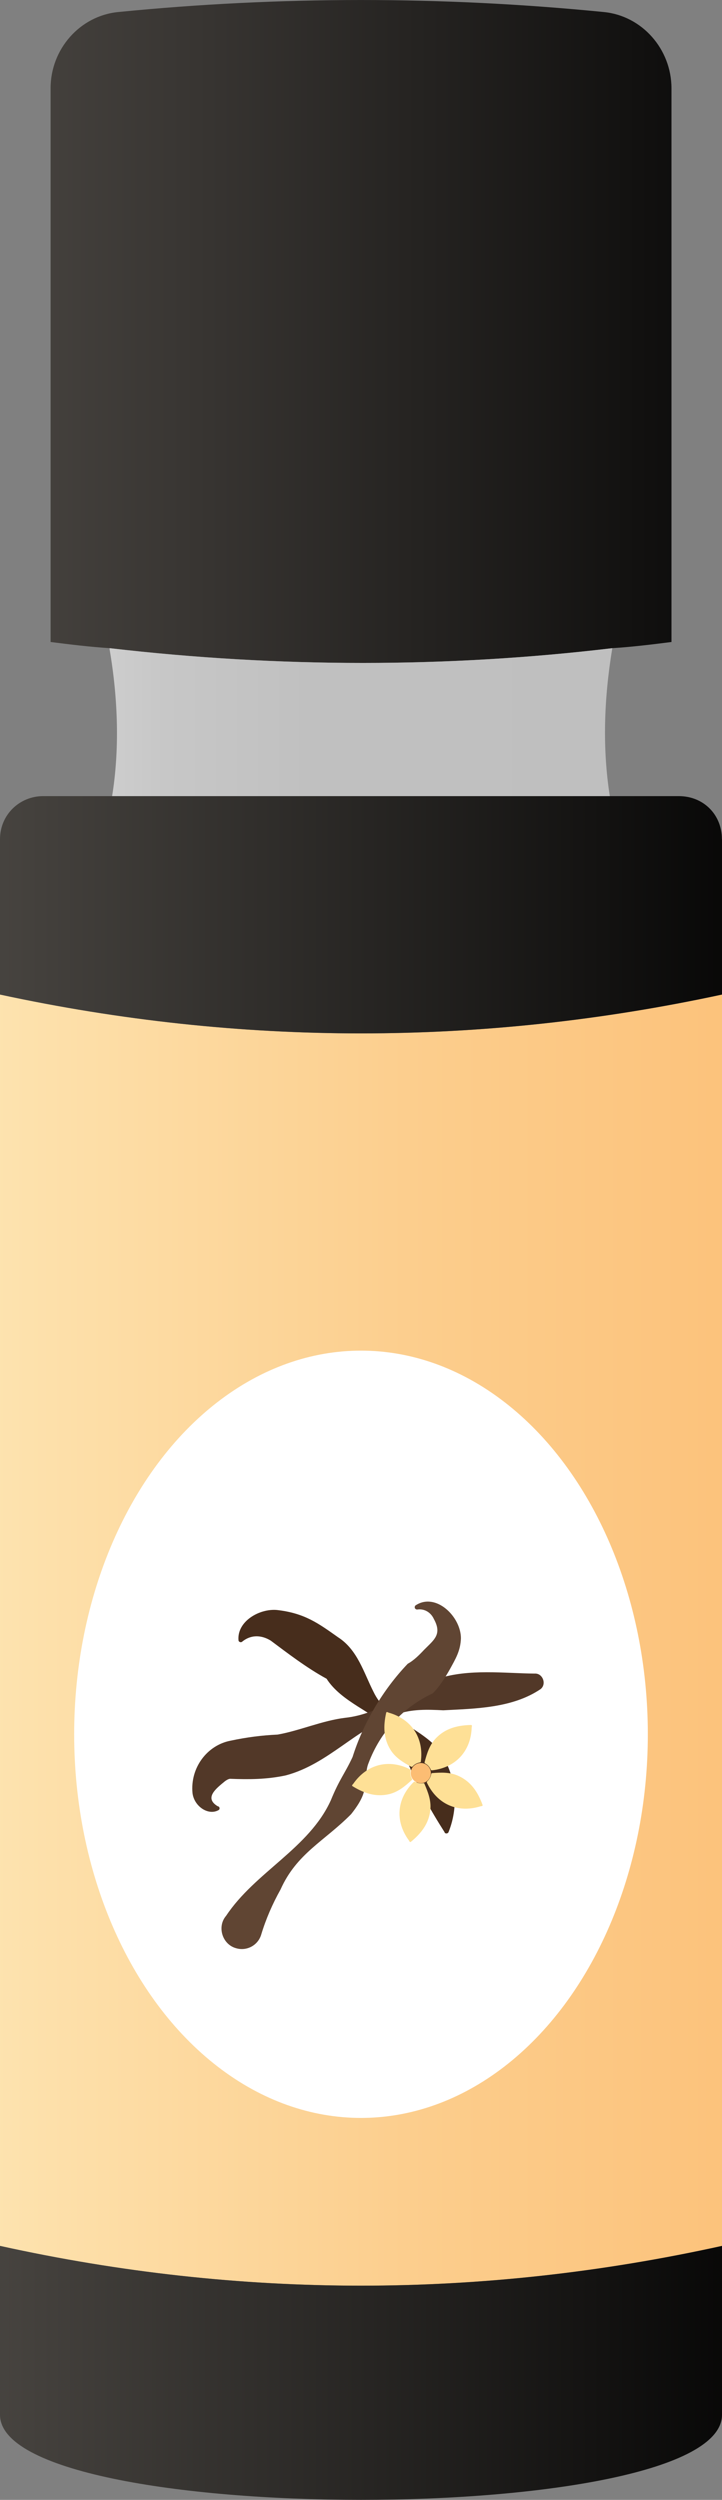 <?xml version="1.0" encoding="UTF-8"?>
<svg id="a" data-name="Layer 1" xmlns="http://www.w3.org/2000/svg" xmlns:xlink="http://www.w3.org/1999/xlink" viewBox="0 0 9.248 32">
  <rect x="0" y="0" width="9.248" height="32" fill="#808080" stroke="none"/>
  <defs>
    <linearGradient id="b" x1="-4.214" y1="20.995" x2="13.646" y2="20.995" gradientUnits="userSpaceOnUse">
      <stop offset=".05" stop-color="#fef3c7"/>
      <stop offset=".256" stop-color="#fde1ac"/>
      <stop offset=".543" stop-color="#fccd8c"/>
      <stop offset=".787" stop-color="#fcc179"/>
      <stop offset=".956" stop-color="#fcbd73"/>
    </linearGradient>
    <linearGradient id="c" x1="-2.459" y1="11.71" x2="10.544" y2="11.71" gradientUnits="userSpaceOnUse">
      <stop offset="0" stop-color="#57534e"/>
      <stop offset="1" stop-color="#000"/>
    </linearGradient>
    <linearGradient id="d" y1="30.375" y2="30.375" xlink:href="#c"/>
    <linearGradient id="e" x1="-2.683" y1="4.243" x2="10.836" y2="4.243" gradientUnits="userSpaceOnUse">
      <stop offset="0" stop-color="#57534e"/>
      <stop offset=".385" stop-color="#383532"/>
      <stop offset="1" stop-color="#000"/>
    </linearGradient>
    <linearGradient id="f" x1="-1.712" y1="9.244" x2="10.178" y2="9.244" gradientUnits="userSpaceOnUse">
      <stop offset=".075" stop-color="#f0f0f0"/>
      <stop offset=".12" stop-color="#e4e4e4"/>
      <stop offset=".21" stop-color="#d3d3d3"/>
      <stop offset=".321" stop-color="#c7c7c7"/>
      <stop offset=".478" stop-color="silver"/>
      <stop offset=".913" stop-color="#bfbfbf"/>
    </linearGradient>
  </defs>
  <path d="m9.248,12.731v16.018c-3.077.679-6.17.679-9.248,0V12.731c3.077.663,6.17.663,9.248,0Z" style="fill: url(#b);"/>
  <ellipse cx="4.624" cy="22.2" rx="3.674" ry="4.911" style="fill: #fff;"/>
  <path d="m9.248,10.743v1.988c-3.077.663-6.17.663-9.248,0v-1.988c0-.316.253-.552.552-.552h8.143c.316,0,.552.237.552.552Z" style="fill: url(#c);"/>
  <path d="m9.248,28.749v2.162c0,1.452-9.248,1.452-9.248,0v-2.162c3.077.679,6.17.679,9.248,0Z" style="fill: url(#d);"/>
  <path d="m8.601,1.132v7.086c-.252.032-.505.063-.757.079-2.115.252-4.261.252-6.439,0-.252-.016-.505-.047-.757-.079V1.132C.647.627,1.026.201,1.515.154,3.582-.051,5.665-.051,7.733.154c.489.047.868.473.868.978Z" style="fill: url(#e);"/>
  <path d="m7.812,10.191H1.436c.095-.584.079-1.231-.032-1.878v-.016c2.178.252,4.324.252,6.439,0-.11.663-.126,1.294-.032,1.894Z" style="fill: url(#f);"/>
  <g>
    <path d="m5.696,23.456c-.189-.296-.336-.564-.461-.866-.038-.141-.096-.31-.213-.435-.238-.237-.648-.367-.839-.666-.256-.139-.509-.334-.714-.487-.086-.054-.228-.098-.365.011-.016.017-.046.007-.049-.015-.022-.243.267-.409.492-.389.357.04.535.174.783.349.251.161.329.453.454.698.168.352.544.435.811.711.24.31.296.725.15,1.086-.009.02-.039.023-.051.004h0Z" style="fill: #472d1c;"/>
    <path d="m6.924,21.622c-.362.244-.831.249-1.246.271-.202-.01-.401-.017-.596.051-.52.181-.876.637-1.42.782-.244.053-.48.053-.71.044-.014-.002-.042.009-.073.033-.112.092-.267.212-.091.318.026.003.034.037.011.05-.129.073-.31-.045-.333-.216-.032-.325.186-.615.487-.673.212-.045.405-.069.602-.078.277-.048.572-.179.866-.215.455-.049.775-.345,1.192-.502.396-.128.852-.067,1.234-.064.104-.008.159.135.077.199h0Z" style="fill: #523828;"/>
    <path d="m2.896,24.524c.374-.563,1.063-.863,1.342-1.48.11-.27.178-.338.278-.553.138-.437.39-.863.707-1.194.078-.042.151-.116.209-.178.125-.127.235-.196.125-.395-.034-.076-.113-.135-.211-.121-.017.002-.032-.01-.034-.026-.001-.011.003-.021.011-.027.259-.171.581.144.581.421-.005.162-.071.267-.14.394-.056.1-.142.238-.223.312-.378.178-.669.49-.82.891-.04.095-.028.217-.052.334-.018.112-.098.228-.171.32-.343.347-.697.502-.904.964-.104.186-.188.379-.248.578-.041.138-.186.216-.324.174-.175-.049-.244-.275-.127-.413h0Z" style="fill: #604533;"/>
    <g>
      <path d="m5.269,22.617c-.103-.056-.203-.115-.267-.218-.093-.149-.092-.308-.056-.472.005-.022.022-.007.032-.004.295.083.454.325.412.63-.002.004-.006.007-.01.007-.037.007-.069.022-.094.051-.004.005-.01.007-.016.005Z" style="fill: #fee096;"/>
      <path d="m5.275,22.785c-.086.079-.175.154-.293.182-.171.039-.321-.013-.464-.101-.019-.012.001-.023.007-.032.175-.252.456-.323.73-.184.003.003.004.008.004.012-.006.037-.002.073.017.106.003.005.004.012-0.0.017Z" style="fill: #fee096;"/>
      <path d="m5.436,22.833c.046.107.089.215.076.336-.018.174-.117.299-.247.406-.017.014-.022-.009-.028-.017-.181-.247-.156-.536.065-.75.004-.002.009-.002.013 0.0.033.017.068.025.106.018.006-.001.012 0.0.016.006Z" style="fill: #fee096;"/>
      <path d="m5.534,22.697c.117-.009.233-.014.343.038.159.074.245.209.303.366.008.021-.015.018-.025.021-.293.091-.558-.027-.688-.306-0-.005.001-.009.004-.012.027-.026.046-.056.052-.094.001-.006.004-.012.011-.013Z" style="fill: #fee096;"/>
      <path d="m5.438,22.56c.03-.113.063-.224.148-.312.122-.126.277-.163.445-.167.022-0.0.012.02.011.031-.01.307-.208.518-.513.55-.004-.001-.008-.004-.01-.008-.015-.034-.038-.062-.072-.08-.005-.003-.01-.008-.009-.015Z" style="fill: #fee096;"/>
      <circle cx="5.39" cy="22.697" r=".129" style="fill: #fcbd73;"/>
    </g>
  </g>
</svg>